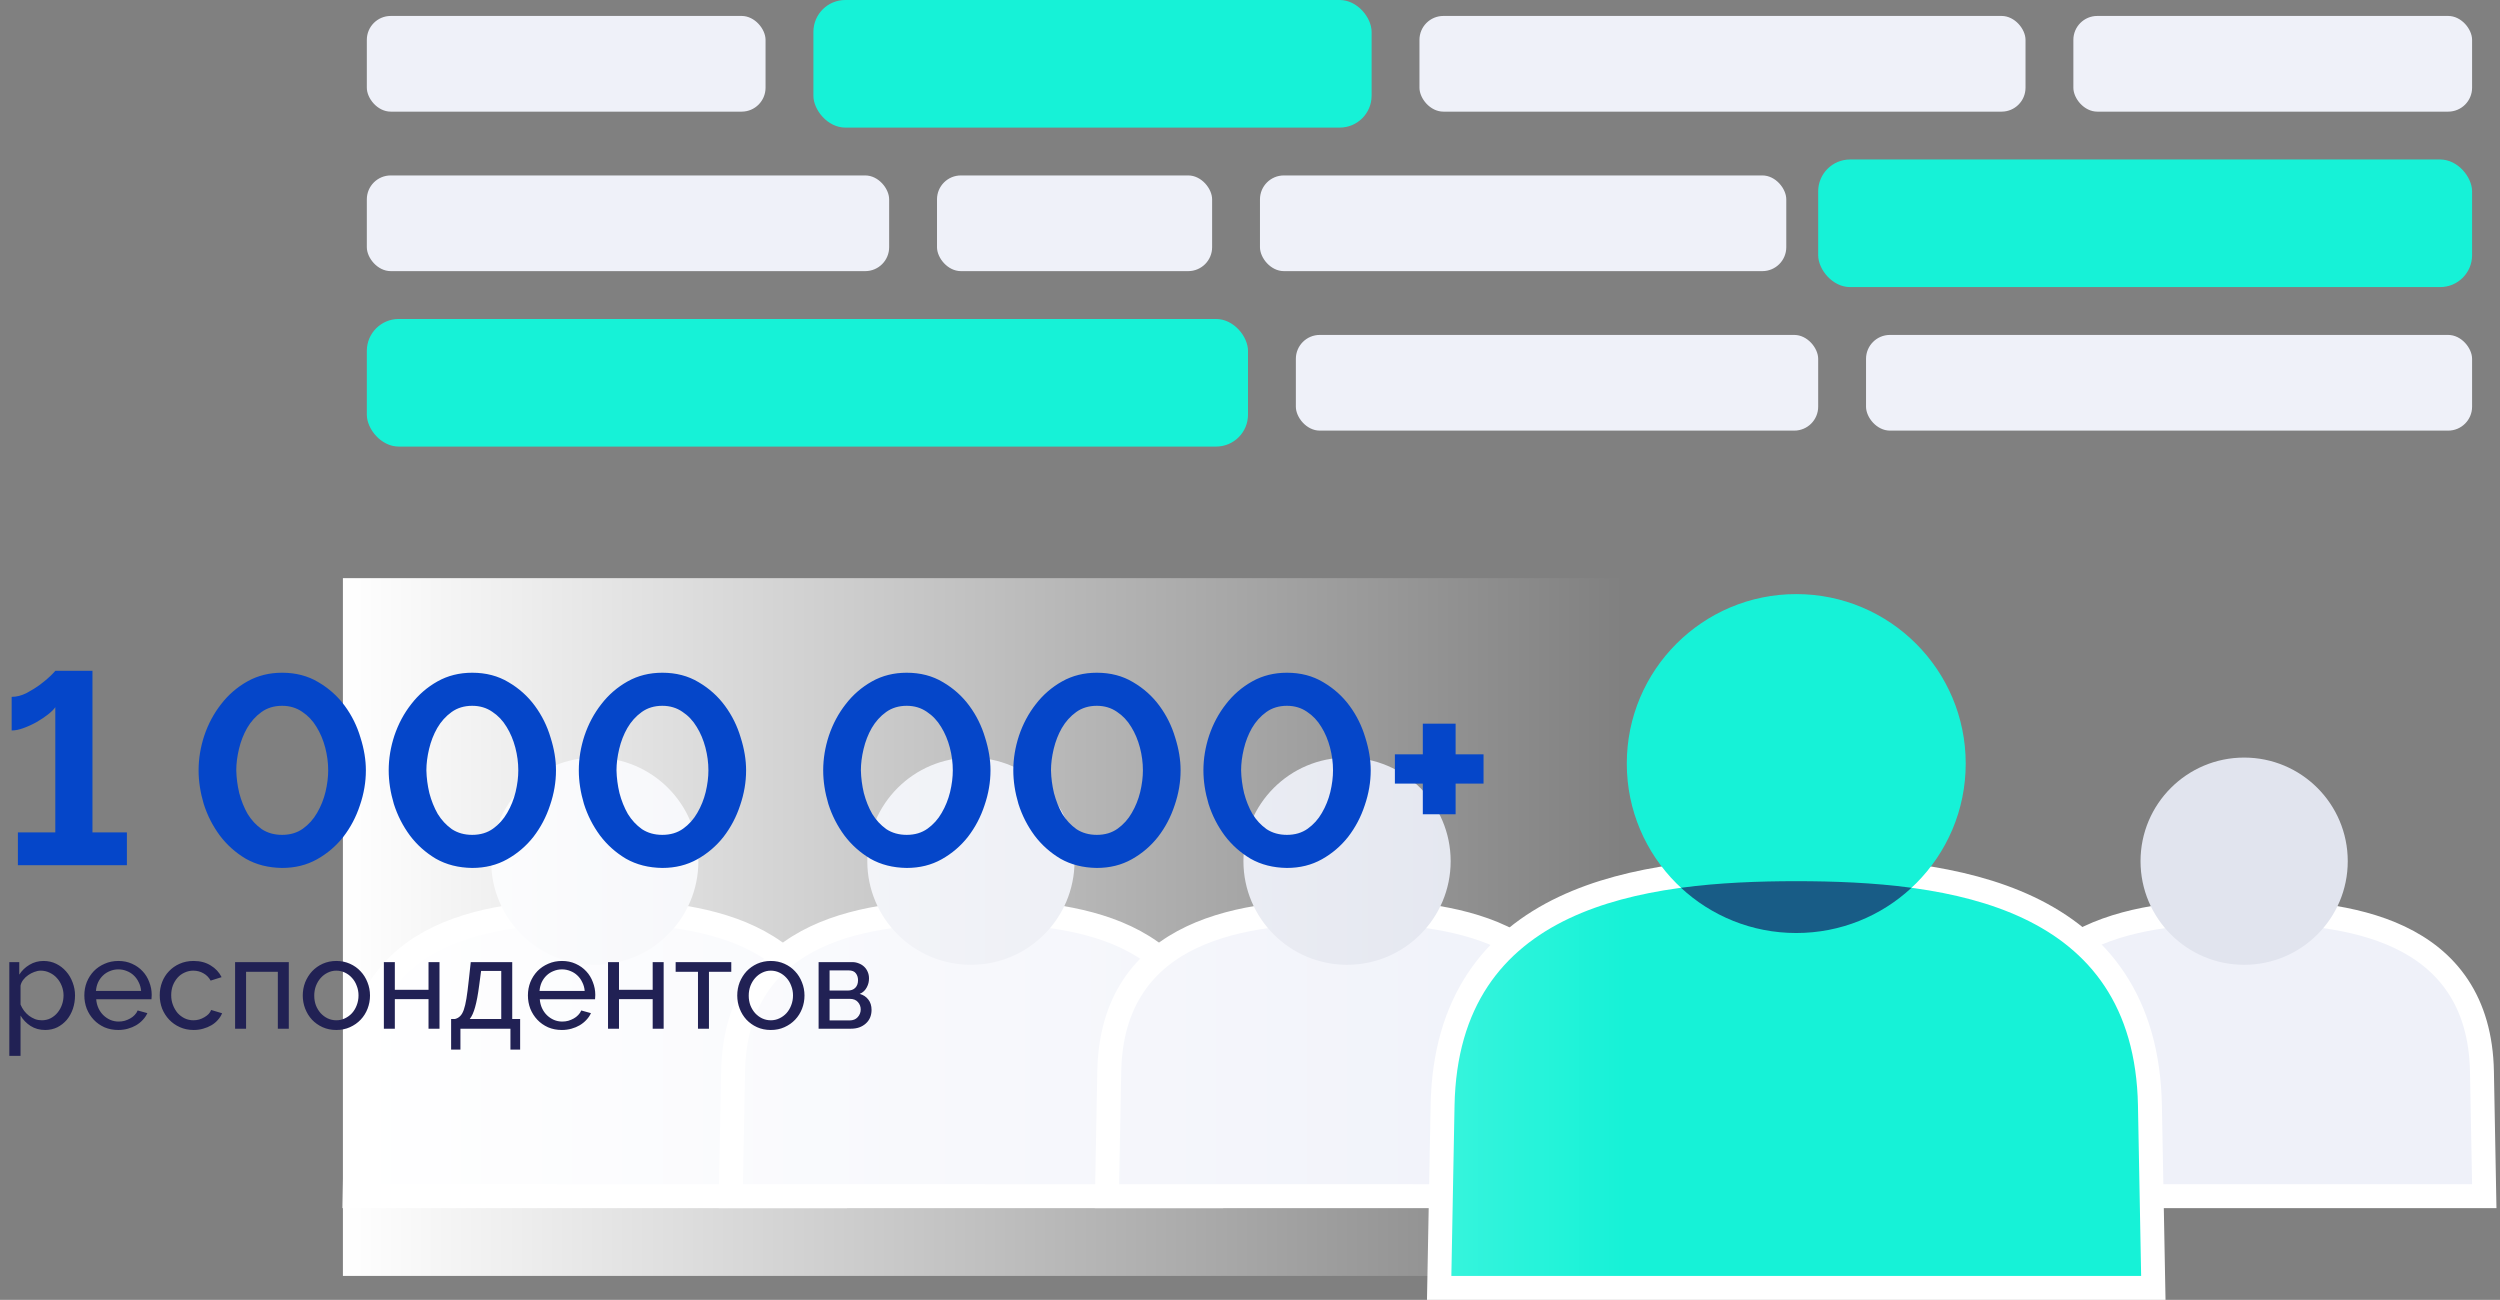 <svg width="627" height="326" viewBox="0 0 627 326" fill="none" xmlns="http://www.w3.org/2000/svg">
<rect x="0" y="0" width="627" height="326" fill="#808080" stroke="none"/>
<rect x="92" y="4" width="100" height="24" rx="6" fill="#EFF1F9"/>
<rect x="356" y="4" width="152" height="24" rx="6" fill="#EFF1F9"/>
<rect x="520" y="4" width="100" height="24" rx="6" fill="#EFF1F9"/>
<rect x="204" width="140" height="32" rx="8" fill="#16F2D7"/>
<rect x="92" y="44" width="131" height="24" rx="6" fill="#EFF1F9"/>
<rect x="316" y="44" width="132" height="24" rx="6" fill="#EFF1F9"/>
<rect x="235" y="44" width="69" height="24" rx="6" fill="#EFF1F9"/>
<rect x="456" y="40" width="164" height="32" rx="8" fill="#16F2D7"/>
<rect x="325" y="84" width="131" height="24" rx="6" fill="#EFF1F9"/>
<rect x="468" y="84" width="152" height="24" rx="6" fill="#EFF1F9"/>
<rect x="92" y="80" width="221" height="32" rx="8" fill="#16F2D7"/>
<path d="M206.337 300.001H209.394L209.337 296.945L208.809 268.722C208.646 259.973 206.502 252.932 202.796 247.342C199.095 241.758 193.965 237.817 188.136 235.053C176.599 229.582 162.003 228.578 149.169 228.578C136.334 228.578 121.738 229.582 110.201 235.053C104.373 237.817 99.242 241.758 95.541 247.342C91.835 252.932 89.692 259.973 89.528 268.722L89.001 296.945L88.943 300.001H92H206.337Z" fill="#EFF1F9" stroke="white" stroke-width="6"/>
<circle cx="149.169" cy="215.986" r="25.986" fill="#E1E4EE"/>
<path d="M300.673 300.001H303.73L303.673 296.945L303.145 268.722C302.981 259.973 300.838 252.932 297.132 247.342C293.431 241.758 288.301 237.817 282.472 235.053C270.935 229.582 256.339 228.578 243.505 228.578C230.67 228.578 216.074 229.582 204.537 235.053C198.708 237.817 193.578 241.758 189.877 247.342C186.171 252.932 184.028 259.973 183.864 268.722L183.336 296.945L183.279 300.001H186.336H300.673Z" fill="#EFF1F9" stroke="white" stroke-width="6"/>
<circle cx="243.505" cy="215.986" r="25.986" fill="#E1E4EE"/>
<path d="M505.663 300.001H502.606L502.663 296.945L503.191 268.722C503.354 259.973 505.498 252.932 509.204 247.342C512.905 241.758 518.035 237.817 523.864 235.053C535.401 229.582 549.997 228.578 562.831 228.578C575.666 228.578 590.262 229.582 601.799 235.053C607.627 237.817 612.758 241.758 616.459 247.342C620.165 252.932 622.308 259.973 622.472 268.722L622.999 296.945L623.057 300.001H620H505.663Z" fill="#EFF1F9" stroke="white" stroke-width="6"/>
<circle r="25.986" transform="matrix(-1 0 0 1 562.831 215.986)" fill="#E1E4EE"/>
<path d="M280.671 300.001H277.614L277.671 296.945L278.199 268.722C278.362 259.973 280.506 252.932 284.211 247.342C287.913 241.758 293.043 237.817 298.872 235.053C310.409 229.582 325.005 228.578 337.839 228.578C350.673 228.578 365.27 229.582 376.806 235.053C382.635 237.817 387.766 241.758 391.467 247.342C395.173 252.932 397.316 259.973 397.48 268.722L398.007 296.945L398.064 300.001H395.008H280.671Z" fill="#EFF1F9" stroke="white" stroke-width="6"/>
<circle r="25.986" transform="matrix(-1 0 0 1 337.839 215.986)" fill="#E1E4EE"/>
<path d="M537 323H540.057L539.999 319.944L539.201 277.236C538.958 264.24 535.779 253.882 530.36 245.706C524.944 237.535 517.422 231.739 508.801 227.65C491.679 219.53 469.897 218 450.5 218C431.103 218 409.321 219.53 392.199 227.65C383.578 231.739 376.056 237.535 370.64 245.705C365.221 253.882 362.042 264.24 361.799 277.236L361.001 319.944L360.943 323H364H537Z" fill="#16F2D7" stroke="white" stroke-width="6"/>
<circle cx="450.5" cy="191.5" r="42.5" fill="#16F2D7"/>
<path fill-rule="evenodd" clip-rule="evenodd" d="M479.405 222.657C471.821 229.696 461.663 234 450.5 234C439.337 234 429.179 229.696 421.595 222.657C431.159 221.369 441.049 221 450.5 221C459.951 221 469.841 221.369 479.405 222.657Z" fill="#185C86"/>
<rect x="86" y="145" width="322" height="175" fill="url(#paint0_linear)"/>
<path d="M31.824 208.772V217H4.488V208.772H13.872V177.356C13.509 177.9 12.897 178.512 12.036 179.192C11.22 179.827 10.268 180.461 9.18 181.096C8.137 181.685 7.049 182.184 5.916 182.592C4.828 183 3.831 183.204 2.924 183.204V174.772C4.148 174.772 5.395 174.455 6.664 173.82C7.933 173.14 9.089 172.415 10.132 171.644C11.22 170.828 12.104 170.08 12.784 169.4C13.464 168.72 13.827 168.335 13.872 168.244H23.188V208.772H31.824ZM70.749 217.68C67.304 217.635 64.267 216.864 61.637 215.368C59.053 213.827 56.877 211.877 55.109 209.52C53.341 207.117 52.004 204.488 51.097 201.632C50.236 198.731 49.805 195.92 49.805 193.2C49.805 190.299 50.281 187.397 51.233 184.496C52.231 181.549 53.636 178.92 55.449 176.608C57.263 174.251 59.461 172.347 62.045 170.896C64.629 169.445 67.531 168.72 70.749 168.72C74.195 168.72 77.232 169.513 79.861 171.1C82.491 172.641 84.689 174.613 86.457 177.016C88.225 179.419 89.54 182.071 90.401 184.972C91.308 187.828 91.761 190.571 91.761 193.2C91.761 196.147 91.263 199.071 90.265 201.972C89.313 204.873 87.931 207.503 86.117 209.86C84.304 212.172 82.105 214.053 79.521 215.504C76.937 216.955 74.013 217.68 70.749 217.68ZM59.257 193.2C59.303 195.104 59.552 197.008 60.005 198.912C60.504 200.816 61.207 202.561 62.113 204.148C63.065 205.689 64.244 206.959 65.649 207.956C67.1 208.908 68.8 209.384 70.749 209.384C72.789 209.384 74.535 208.863 75.985 207.82C77.436 206.777 78.615 205.463 79.521 203.876C80.473 202.244 81.176 200.499 81.629 198.64C82.083 196.736 82.309 194.923 82.309 193.2C82.309 191.296 82.06 189.392 81.561 187.488C81.063 185.584 80.337 183.861 79.385 182.32C78.433 180.733 77.232 179.464 75.781 178.512C74.331 177.515 72.653 177.016 70.749 177.016C68.755 177.016 67.032 177.537 65.581 178.58C64.131 179.623 62.929 180.96 61.977 182.592C61.071 184.179 60.391 185.924 59.937 187.828C59.484 189.732 59.257 191.523 59.257 193.2ZM118.429 217.68C114.984 217.635 111.946 216.864 109.317 215.368C106.733 213.827 104.557 211.877 102.789 209.52C101.021 207.117 99.684 204.488 98.777 201.632C97.916 198.731 97.485 195.92 97.485 193.2C97.485 190.299 97.961 187.397 98.913 184.496C99.91 181.549 101.316 178.92 103.129 176.608C104.942 174.251 107.141 172.347 109.725 170.896C112.309 169.445 115.21 168.72 118.429 168.72C121.874 168.72 124.912 169.513 127.541 171.1C130.17 172.641 132.369 174.613 134.137 177.016C135.905 179.419 137.22 182.071 138.081 184.972C138.988 187.828 139.441 190.571 139.441 193.2C139.441 196.147 138.942 199.071 137.945 201.972C136.993 204.873 135.61 207.503 133.797 209.86C131.984 212.172 129.785 214.053 127.201 215.504C124.617 216.955 121.693 217.68 118.429 217.68ZM106.937 193.2C106.982 195.104 107.232 197.008 107.685 198.912C108.184 200.816 108.886 202.561 109.793 204.148C110.745 205.689 111.924 206.959 113.329 207.956C114.78 208.908 116.48 209.384 118.429 209.384C120.469 209.384 122.214 208.863 123.665 207.82C125.116 206.777 126.294 205.463 127.201 203.876C128.153 202.244 128.856 200.499 129.309 198.64C129.762 196.736 129.989 194.923 129.989 193.2C129.989 191.296 129.74 189.392 129.241 187.488C128.742 185.584 128.017 183.861 127.065 182.32C126.113 180.733 124.912 179.464 123.461 178.512C122.01 177.515 120.333 177.016 118.429 177.016C116.434 177.016 114.712 177.537 113.261 178.58C111.81 179.623 110.609 180.96 109.657 182.592C108.75 184.179 108.07 185.924 107.617 187.828C107.164 189.732 106.937 191.523 106.937 193.2ZM166.109 217.68C162.663 217.635 159.626 216.864 156.997 215.368C154.413 213.827 152.237 211.877 150.469 209.52C148.701 207.117 147.363 204.488 146.457 201.632C145.595 198.731 145.165 195.92 145.165 193.2C145.165 190.299 145.641 187.397 146.593 184.496C147.59 181.549 148.995 178.92 150.809 176.608C152.622 174.251 154.821 172.347 157.405 170.896C159.989 169.445 162.89 168.72 166.109 168.72C169.554 168.72 172.591 169.513 175.221 171.1C177.85 172.641 180.049 174.613 181.817 177.016C183.585 179.419 184.899 182.071 185.761 184.972C186.667 187.828 187.121 190.571 187.121 193.2C187.121 196.147 186.622 199.071 185.625 201.972C184.673 204.873 183.29 207.503 181.477 209.86C179.663 212.172 177.465 214.053 174.881 215.504C172.297 216.955 169.373 217.68 166.109 217.68ZM154.617 193.2C154.662 195.104 154.911 197.008 155.365 198.912C155.863 200.816 156.566 202.561 157.473 204.148C158.425 205.689 159.603 206.959 161.009 207.956C162.459 208.908 164.159 209.384 166.109 209.384C168.149 209.384 169.894 208.863 171.345 207.82C172.795 206.777 173.974 205.463 174.881 203.876C175.833 202.244 176.535 200.499 176.989 198.64C177.442 196.736 177.669 194.923 177.669 193.2C177.669 191.296 177.419 189.392 176.921 187.488C176.422 185.584 175.697 183.861 174.745 182.32C173.793 180.733 172.591 179.464 171.141 178.512C169.69 177.515 168.013 177.016 166.109 177.016C164.114 177.016 162.391 177.537 160.941 178.58C159.49 179.623 158.289 180.96 157.337 182.592C156.43 184.179 155.75 185.924 155.297 187.828C154.843 189.732 154.617 191.523 154.617 193.2ZM227.402 217.68C223.956 217.635 220.919 216.864 218.29 215.368C215.706 213.827 213.53 211.877 211.762 209.52C209.994 207.117 208.656 204.488 207.75 201.632C206.888 198.731 206.458 195.92 206.458 193.2C206.458 190.299 206.934 187.397 207.886 184.496C208.883 181.549 210.288 178.92 212.102 176.608C213.915 174.251 216.114 172.347 218.698 170.896C221.282 169.445 224.183 168.72 227.402 168.72C230.847 168.72 233.884 169.513 236.514 171.1C239.143 172.641 241.342 174.613 243.11 177.016C244.878 179.419 246.192 182.071 247.054 184.972C247.96 187.828 248.414 190.571 248.414 193.2C248.414 196.147 247.915 199.071 246.918 201.972C245.966 204.873 244.583 207.503 242.77 209.86C240.956 212.172 238.758 214.053 236.174 215.504C233.59 216.955 230.666 217.68 227.402 217.68ZM215.91 193.2C215.955 195.104 216.204 197.008 216.658 198.912C217.156 200.816 217.859 202.561 218.766 204.148C219.718 205.689 220.896 206.959 222.302 207.956C223.752 208.908 225.452 209.384 227.402 209.384C229.442 209.384 231.187 208.863 232.638 207.82C234.088 206.777 235.267 205.463 236.174 203.876C237.126 202.244 237.828 200.499 238.282 198.64C238.735 196.736 238.962 194.923 238.962 193.2C238.962 191.296 238.712 189.392 238.214 187.488C237.715 185.584 236.99 183.861 236.038 182.32C235.086 180.733 233.884 179.464 232.434 178.512C230.983 177.515 229.306 177.016 227.402 177.016C225.407 177.016 223.684 177.537 222.234 178.58C220.783 179.623 219.582 180.96 218.63 182.592C217.723 184.179 217.043 185.924 216.59 187.828C216.136 189.732 215.91 191.523 215.91 193.2ZM275.081 217.68C271.636 217.635 268.599 216.864 265.969 215.368C263.385 213.827 261.209 211.877 259.441 209.52C257.673 207.117 256.336 204.488 255.429 201.632C254.568 198.731 254.137 195.92 254.137 193.2C254.137 190.299 254.613 187.397 255.565 184.496C256.563 181.549 257.968 178.92 259.781 176.608C261.595 174.251 263.793 172.347 266.377 170.896C268.961 169.445 271.863 168.72 275.081 168.72C278.527 168.72 281.564 169.513 284.193 171.1C286.823 172.641 289.021 174.613 290.789 177.016C292.557 179.419 293.872 182.071 294.733 184.972C295.64 187.828 296.093 190.571 296.093 193.2C296.093 196.147 295.595 199.071 294.597 201.972C293.645 204.873 292.263 207.503 290.449 209.86C288.636 212.172 286.437 214.053 283.853 215.504C281.269 216.955 278.345 217.68 275.081 217.68ZM263.589 193.2C263.635 195.104 263.884 197.008 264.337 198.912C264.836 200.816 265.539 202.561 266.445 204.148C267.397 205.689 268.576 206.959 269.981 207.956C271.432 208.908 273.132 209.384 275.081 209.384C277.121 209.384 278.867 208.863 280.317 207.82C281.768 206.777 282.947 205.463 283.853 203.876C284.805 202.244 285.508 200.499 285.961 198.64C286.415 196.736 286.641 194.923 286.641 193.2C286.641 191.296 286.392 189.392 285.893 187.488C285.395 185.584 284.669 183.861 283.717 182.32C282.765 180.733 281.564 179.464 280.113 178.512C278.663 177.515 276.985 177.016 275.081 177.016C273.087 177.016 271.364 177.537 269.913 178.58C268.463 179.623 267.261 180.96 266.309 182.592C265.403 184.179 264.723 185.924 264.269 187.828C263.816 189.732 263.589 191.523 263.589 193.2ZM322.761 217.68C319.316 217.635 316.278 216.864 313.649 215.368C311.065 213.827 308.889 211.877 307.121 209.52C305.353 207.117 304.016 204.488 303.109 201.632C302.248 198.731 301.817 195.92 301.817 193.2C301.817 190.299 302.293 187.397 303.245 184.496C304.242 181.549 305.648 178.92 307.461 176.608C309.274 174.251 311.473 172.347 314.057 170.896C316.641 169.445 319.542 168.72 322.761 168.72C326.206 168.72 329.244 169.513 331.873 171.1C334.502 172.641 336.701 174.613 338.469 177.016C340.237 179.419 341.552 182.071 342.413 184.972C343.32 187.828 343.773 190.571 343.773 193.2C343.773 196.147 343.274 199.071 342.277 201.972C341.325 204.873 339.942 207.503 338.129 209.86C336.316 212.172 334.117 214.053 331.533 215.504C328.949 216.955 326.025 217.68 322.761 217.68ZM311.269 193.2C311.314 195.104 311.564 197.008 312.017 198.912C312.516 200.816 313.218 202.561 314.125 204.148C315.077 205.689 316.256 206.959 317.661 207.956C319.112 208.908 320.812 209.384 322.761 209.384C324.801 209.384 326.546 208.863 327.997 207.82C329.448 206.777 330.626 205.463 331.533 203.876C332.485 202.244 333.188 200.499 333.641 198.64C334.094 196.736 334.321 194.923 334.321 193.2C334.321 191.296 334.072 189.392 333.573 187.488C333.074 185.584 332.349 183.861 331.397 182.32C330.445 180.733 329.244 179.464 327.793 178.512C326.342 177.515 324.665 177.016 322.761 177.016C320.766 177.016 319.044 177.537 317.593 178.58C316.142 179.623 314.941 180.96 313.989 182.592C313.082 184.179 312.402 185.924 311.949 187.828C311.496 189.732 311.269 191.523 311.269 193.2ZM372.073 189.188V196.532H365.069V204.216H356.841V196.532H349.837V189.188H356.841V181.504H365.069V189.188H372.073Z" fill="#0546C9"/>
<path d="M11.328 258.32C9.941 258.32 8.715 257.979 7.648 257.296C6.603 256.613 5.771 255.749 5.152 254.704V264.816H2.336V241.296H4.832V244.432C5.493 243.408 6.347 242.587 7.392 241.968C8.459 241.328 9.632 241.008 10.912 241.008C12.064 241.008 13.12 241.243 14.08 241.712C15.04 242.181 15.872 242.821 16.576 243.632C17.28 244.421 17.824 245.339 18.208 246.384C18.613 247.429 18.816 248.517 18.816 249.648C18.816 250.843 18.635 251.973 18.272 253.04C17.909 254.085 17.397 255.003 16.736 255.792C16.075 256.56 15.285 257.179 14.368 257.648C13.451 258.096 12.437 258.32 11.328 258.32ZM10.464 255.888C11.296 255.888 12.043 255.717 12.704 255.376C13.387 255.013 13.963 254.544 14.432 253.968C14.923 253.371 15.296 252.699 15.552 251.952C15.808 251.205 15.936 250.437 15.936 249.648C15.936 248.816 15.787 248.027 15.488 247.28C15.189 246.512 14.784 245.851 14.272 245.296C13.76 244.72 13.152 244.272 12.448 243.952C11.765 243.611 11.019 243.44 10.208 243.44C9.696 243.44 9.163 243.547 8.608 243.76C8.075 243.952 7.563 244.219 7.072 244.56C6.603 244.88 6.187 245.275 5.824 245.744C5.483 246.192 5.259 246.672 5.152 247.184V251.952C5.387 252.507 5.685 253.029 6.048 253.52C6.411 253.989 6.827 254.405 7.296 254.768C7.765 255.109 8.267 255.387 8.8 255.6C9.333 255.792 9.888 255.888 10.464 255.888ZM29.664 258.32C28.405 258.32 27.253 258.096 26.208 257.648C25.163 257.179 24.267 256.549 23.52 255.76C22.773 254.971 22.187 254.053 21.76 253.008C21.355 251.941 21.152 250.821 21.152 249.648C21.152 248.475 21.355 247.365 21.76 246.32C22.187 245.275 22.773 244.357 23.52 243.568C24.288 242.779 25.195 242.16 26.24 241.712C27.285 241.243 28.437 241.008 29.696 241.008C30.955 241.008 32.096 241.243 33.12 241.712C34.165 242.181 35.051 242.811 35.776 243.6C36.501 244.368 37.056 245.275 37.44 246.32C37.845 247.344 38.048 248.411 38.048 249.52C38.048 249.755 38.037 249.968 38.016 250.16C38.016 250.352 38.005 250.501 37.984 250.608H24.128C24.192 251.44 24.384 252.197 24.704 252.88C25.024 253.563 25.44 254.149 25.952 254.64C26.464 255.131 27.04 255.515 27.68 255.792C28.341 256.069 29.035 256.208 29.76 256.208C30.272 256.208 30.773 256.144 31.264 256.016C31.755 255.867 32.213 255.675 32.64 255.44C33.067 255.205 33.44 254.917 33.76 254.576C34.101 254.235 34.357 253.851 34.528 253.424L36.96 254.096C36.683 254.715 36.299 255.28 35.808 255.792C35.339 256.304 34.784 256.752 34.144 257.136C33.525 257.499 32.832 257.787 32.064 258C31.296 258.213 30.496 258.32 29.664 258.32ZM35.392 248.528C35.328 247.739 35.125 247.013 34.784 246.352C34.464 245.669 34.048 245.093 33.536 244.624C33.045 244.155 32.469 243.792 31.808 243.536C31.147 243.259 30.443 243.12 29.696 243.12C28.949 243.12 28.245 243.259 27.584 243.536C26.923 243.792 26.336 244.165 25.824 244.656C25.333 245.125 24.928 245.691 24.608 246.352C24.309 247.013 24.128 247.739 24.064 248.528H35.392ZM40.058 249.616C40.058 248.443 40.261 247.333 40.666 246.288C41.072 245.243 41.648 244.336 42.394 243.568C43.141 242.779 44.026 242.16 45.05 241.712C46.096 241.243 47.258 241.008 48.538 241.008C50.202 241.008 51.632 241.381 52.826 242.128C54.042 242.853 54.96 243.835 55.578 245.072L52.826 245.936C52.4 245.147 51.802 244.539 51.034 244.112C50.266 243.664 49.413 243.44 48.474 243.44C47.706 243.44 46.981 243.6 46.298 243.92C45.616 244.219 45.029 244.645 44.538 245.2C44.048 245.755 43.653 246.405 43.354 247.152C43.077 247.899 42.938 248.72 42.938 249.616C42.938 250.491 43.088 251.312 43.386 252.08C43.685 252.848 44.08 253.52 44.57 254.096C45.082 254.651 45.669 255.088 46.33 255.408C47.013 255.728 47.738 255.888 48.506 255.888C48.997 255.888 49.477 255.824 49.946 255.696C50.437 255.547 50.874 255.355 51.258 255.12C51.664 254.885 52.016 254.619 52.314 254.32C52.613 254 52.826 253.659 52.954 253.296L55.706 254.128C55.45 254.747 55.088 255.312 54.618 255.824C54.17 256.336 53.637 256.773 53.018 257.136C52.4 257.499 51.706 257.787 50.938 258C50.192 258.213 49.402 258.32 48.57 258.32C47.312 258.32 46.16 258.085 45.114 257.616C44.069 257.147 43.173 256.517 42.426 255.728C41.68 254.939 41.093 254.021 40.666 252.976C40.261 251.909 40.058 250.789 40.058 249.616ZM72.433 258H69.681V243.728H61.713V258H58.961V241.296H72.433V258ZM84.349 258.32C83.091 258.32 81.939 258.085 80.893 257.616C79.869 257.147 78.984 256.517 78.237 255.728C77.512 254.939 76.947 254.021 76.541 252.976C76.136 251.931 75.933 250.832 75.933 249.68C75.933 248.507 76.136 247.397 76.541 246.352C76.968 245.307 77.544 244.389 78.269 243.6C79.016 242.811 79.901 242.181 80.925 241.712C81.971 241.243 83.112 241.008 84.349 241.008C85.587 241.008 86.728 241.243 87.773 241.712C88.819 242.181 89.704 242.811 90.429 243.6C91.176 244.389 91.752 245.307 92.157 246.352C92.584 247.397 92.797 248.507 92.797 249.68C92.797 250.832 92.595 251.931 92.189 252.976C91.784 254.021 91.208 254.939 90.461 255.728C89.715 256.517 88.819 257.147 87.773 257.616C86.749 258.085 85.608 258.32 84.349 258.32ZM78.813 249.712C78.813 250.587 78.952 251.397 79.229 252.144C79.528 252.891 79.923 253.541 80.413 254.096C80.925 254.651 81.512 255.088 82.173 255.408C82.856 255.728 83.581 255.888 84.349 255.888C85.117 255.888 85.832 255.728 86.493 255.408C87.176 255.088 87.773 254.651 88.285 254.096C88.797 253.52 89.192 252.859 89.469 252.112C89.768 251.344 89.917 250.523 89.917 249.648C89.917 248.795 89.768 247.995 89.469 247.248C89.192 246.48 88.797 245.819 88.285 245.264C87.773 244.688 87.176 244.24 86.493 243.92C85.832 243.6 85.117 243.44 84.349 243.44C83.581 243.44 82.856 243.611 82.173 243.952C81.512 244.272 80.925 244.72 80.413 245.296C79.923 245.851 79.528 246.512 79.229 247.28C78.952 248.027 78.813 248.837 78.813 249.712ZM99.025 248.24H107.474V241.296H110.226V258H107.474V250.576H99.025V258H96.273V241.296H99.025V248.24ZM113.139 255.568H114.099C114.611 255.44 115.037 255.205 115.379 254.864C115.741 254.523 116.051 254 116.307 253.296C116.563 252.571 116.787 251.621 116.979 250.448C117.171 249.253 117.363 247.76 117.555 245.968L118.067 241.296H128.467V255.568H130.451V263.248H128.019V258H115.475V263.248H113.139V255.568ZM125.715 255.568V243.504H120.659L120.179 247.12C119.88 249.424 119.539 251.248 119.155 252.592C118.792 253.915 118.344 254.907 117.811 255.568H125.715ZM140.914 258.32C139.655 258.32 138.503 258.096 137.458 257.648C136.413 257.179 135.517 256.549 134.77 255.76C134.023 254.971 133.437 254.053 133.01 253.008C132.605 251.941 132.402 250.821 132.402 249.648C132.402 248.475 132.605 247.365 133.01 246.32C133.437 245.275 134.023 244.357 134.77 243.568C135.538 242.779 136.445 242.16 137.49 241.712C138.535 241.243 139.687 241.008 140.946 241.008C142.205 241.008 143.346 241.243 144.37 241.712C145.415 242.181 146.301 242.811 147.026 243.6C147.751 244.368 148.306 245.275 148.69 246.32C149.095 247.344 149.298 248.411 149.298 249.52C149.298 249.755 149.287 249.968 149.266 250.16C149.266 250.352 149.255 250.501 149.234 250.608H135.378C135.442 251.44 135.634 252.197 135.954 252.88C136.274 253.563 136.69 254.149 137.202 254.64C137.714 255.131 138.29 255.515 138.93 255.792C139.591 256.069 140.285 256.208 141.01 256.208C141.522 256.208 142.023 256.144 142.514 256.016C143.005 255.867 143.463 255.675 143.89 255.44C144.317 255.205 144.69 254.917 145.01 254.576C145.351 254.235 145.607 253.851 145.778 253.424L148.21 254.096C147.933 254.715 147.549 255.28 147.058 255.792C146.589 256.304 146.034 256.752 145.394 257.136C144.775 257.499 144.082 257.787 143.314 258C142.546 258.213 141.746 258.32 140.914 258.32ZM146.642 248.528C146.578 247.739 146.375 247.013 146.034 246.352C145.714 245.669 145.298 245.093 144.786 244.624C144.295 244.155 143.719 243.792 143.058 243.536C142.397 243.259 141.693 243.12 140.946 243.12C140.199 243.12 139.495 243.259 138.834 243.536C138.173 243.792 137.586 244.165 137.074 244.656C136.583 245.125 136.178 245.691 135.858 246.352C135.559 247.013 135.378 247.739 135.314 248.528H146.642ZM155.244 248.24H163.692V241.296H166.444V258H163.692V250.576H155.244V258H152.492V241.296H155.244V248.24ZM177.805 258H175.053V243.728H169.453V241.296H183.405V243.728H177.805V258ZM193.318 258.32C192.059 258.32 190.907 258.085 189.862 257.616C188.838 257.147 187.953 256.517 187.206 255.728C186.481 254.939 185.915 254.021 185.51 252.976C185.105 251.931 184.902 250.832 184.902 249.68C184.902 248.507 185.105 247.397 185.51 246.352C185.937 245.307 186.513 244.389 187.238 243.6C187.985 242.811 188.87 242.181 189.894 241.712C190.939 241.243 192.081 241.008 193.318 241.008C194.555 241.008 195.697 241.243 196.742 241.712C197.787 242.181 198.673 242.811 199.398 243.6C200.145 244.389 200.721 245.307 201.126 246.352C201.553 247.397 201.766 248.507 201.766 249.68C201.766 250.832 201.563 251.931 201.158 252.976C200.753 254.021 200.177 254.939 199.43 255.728C198.683 256.517 197.787 257.147 196.742 257.616C195.718 258.085 194.577 258.32 193.318 258.32ZM187.782 249.712C187.782 250.587 187.921 251.397 188.198 252.144C188.497 252.891 188.891 253.541 189.382 254.096C189.894 254.651 190.481 255.088 191.142 255.408C191.825 255.728 192.55 255.888 193.318 255.888C194.086 255.888 194.801 255.728 195.462 255.408C196.145 255.088 196.742 254.651 197.254 254.096C197.766 253.52 198.161 252.859 198.438 252.112C198.737 251.344 198.886 250.523 198.886 249.648C198.886 248.795 198.737 247.995 198.438 247.248C198.161 246.48 197.766 245.819 197.254 245.264C196.742 244.688 196.145 244.24 195.462 243.92C194.801 243.6 194.086 243.44 193.318 243.44C192.55 243.44 191.825 243.611 191.142 243.952C190.481 244.272 189.894 244.72 189.382 245.296C188.891 245.851 188.497 246.512 188.198 247.28C187.921 248.027 187.782 248.837 187.782 249.712ZM213.722 241.296C214.32 241.296 214.874 241.403 215.386 241.616C215.898 241.808 216.346 242.085 216.73 242.448C217.114 242.811 217.413 243.248 217.626 243.76C217.84 244.251 217.946 244.795 217.946 245.392C217.946 245.755 217.904 246.128 217.818 246.512C217.733 246.875 217.594 247.237 217.402 247.6C217.232 247.941 216.997 248.261 216.698 248.56C216.4 248.859 216.037 249.093 215.61 249.264C216.528 249.52 217.253 250 217.786 250.704C218.32 251.387 218.586 252.251 218.586 253.296C218.586 254 218.458 254.651 218.202 255.248C217.946 255.824 217.584 256.315 217.114 256.72C216.666 257.125 216.122 257.445 215.482 257.68C214.864 257.893 214.17 258 213.402 258H205.306V241.296H213.722ZM212.602 248.432C213.413 248.432 214.042 248.208 214.49 247.76C214.96 247.291 215.194 246.651 215.194 245.84C215.194 245.157 215.013 244.581 214.65 244.112C214.288 243.621 213.68 243.376 212.826 243.376H208.058V248.432H212.602ZM213.082 255.92C213.936 255.92 214.608 255.653 215.098 255.12C215.61 254.565 215.866 253.915 215.866 253.168C215.866 252.464 215.632 251.845 215.162 251.312C214.693 250.779 214.021 250.512 213.146 250.512H208.058V255.92H213.082Z" fill="#212154"/>
<defs>
<linearGradient id="paint0_linear" x1="408" y1="232" x2="86" y2="232" gradientUnits="userSpaceOnUse">
<stop stop-color="white" stop-opacity="0"/>
<stop offset="1" stop-color="white"/>
</linearGradient>
</defs>
</svg>
